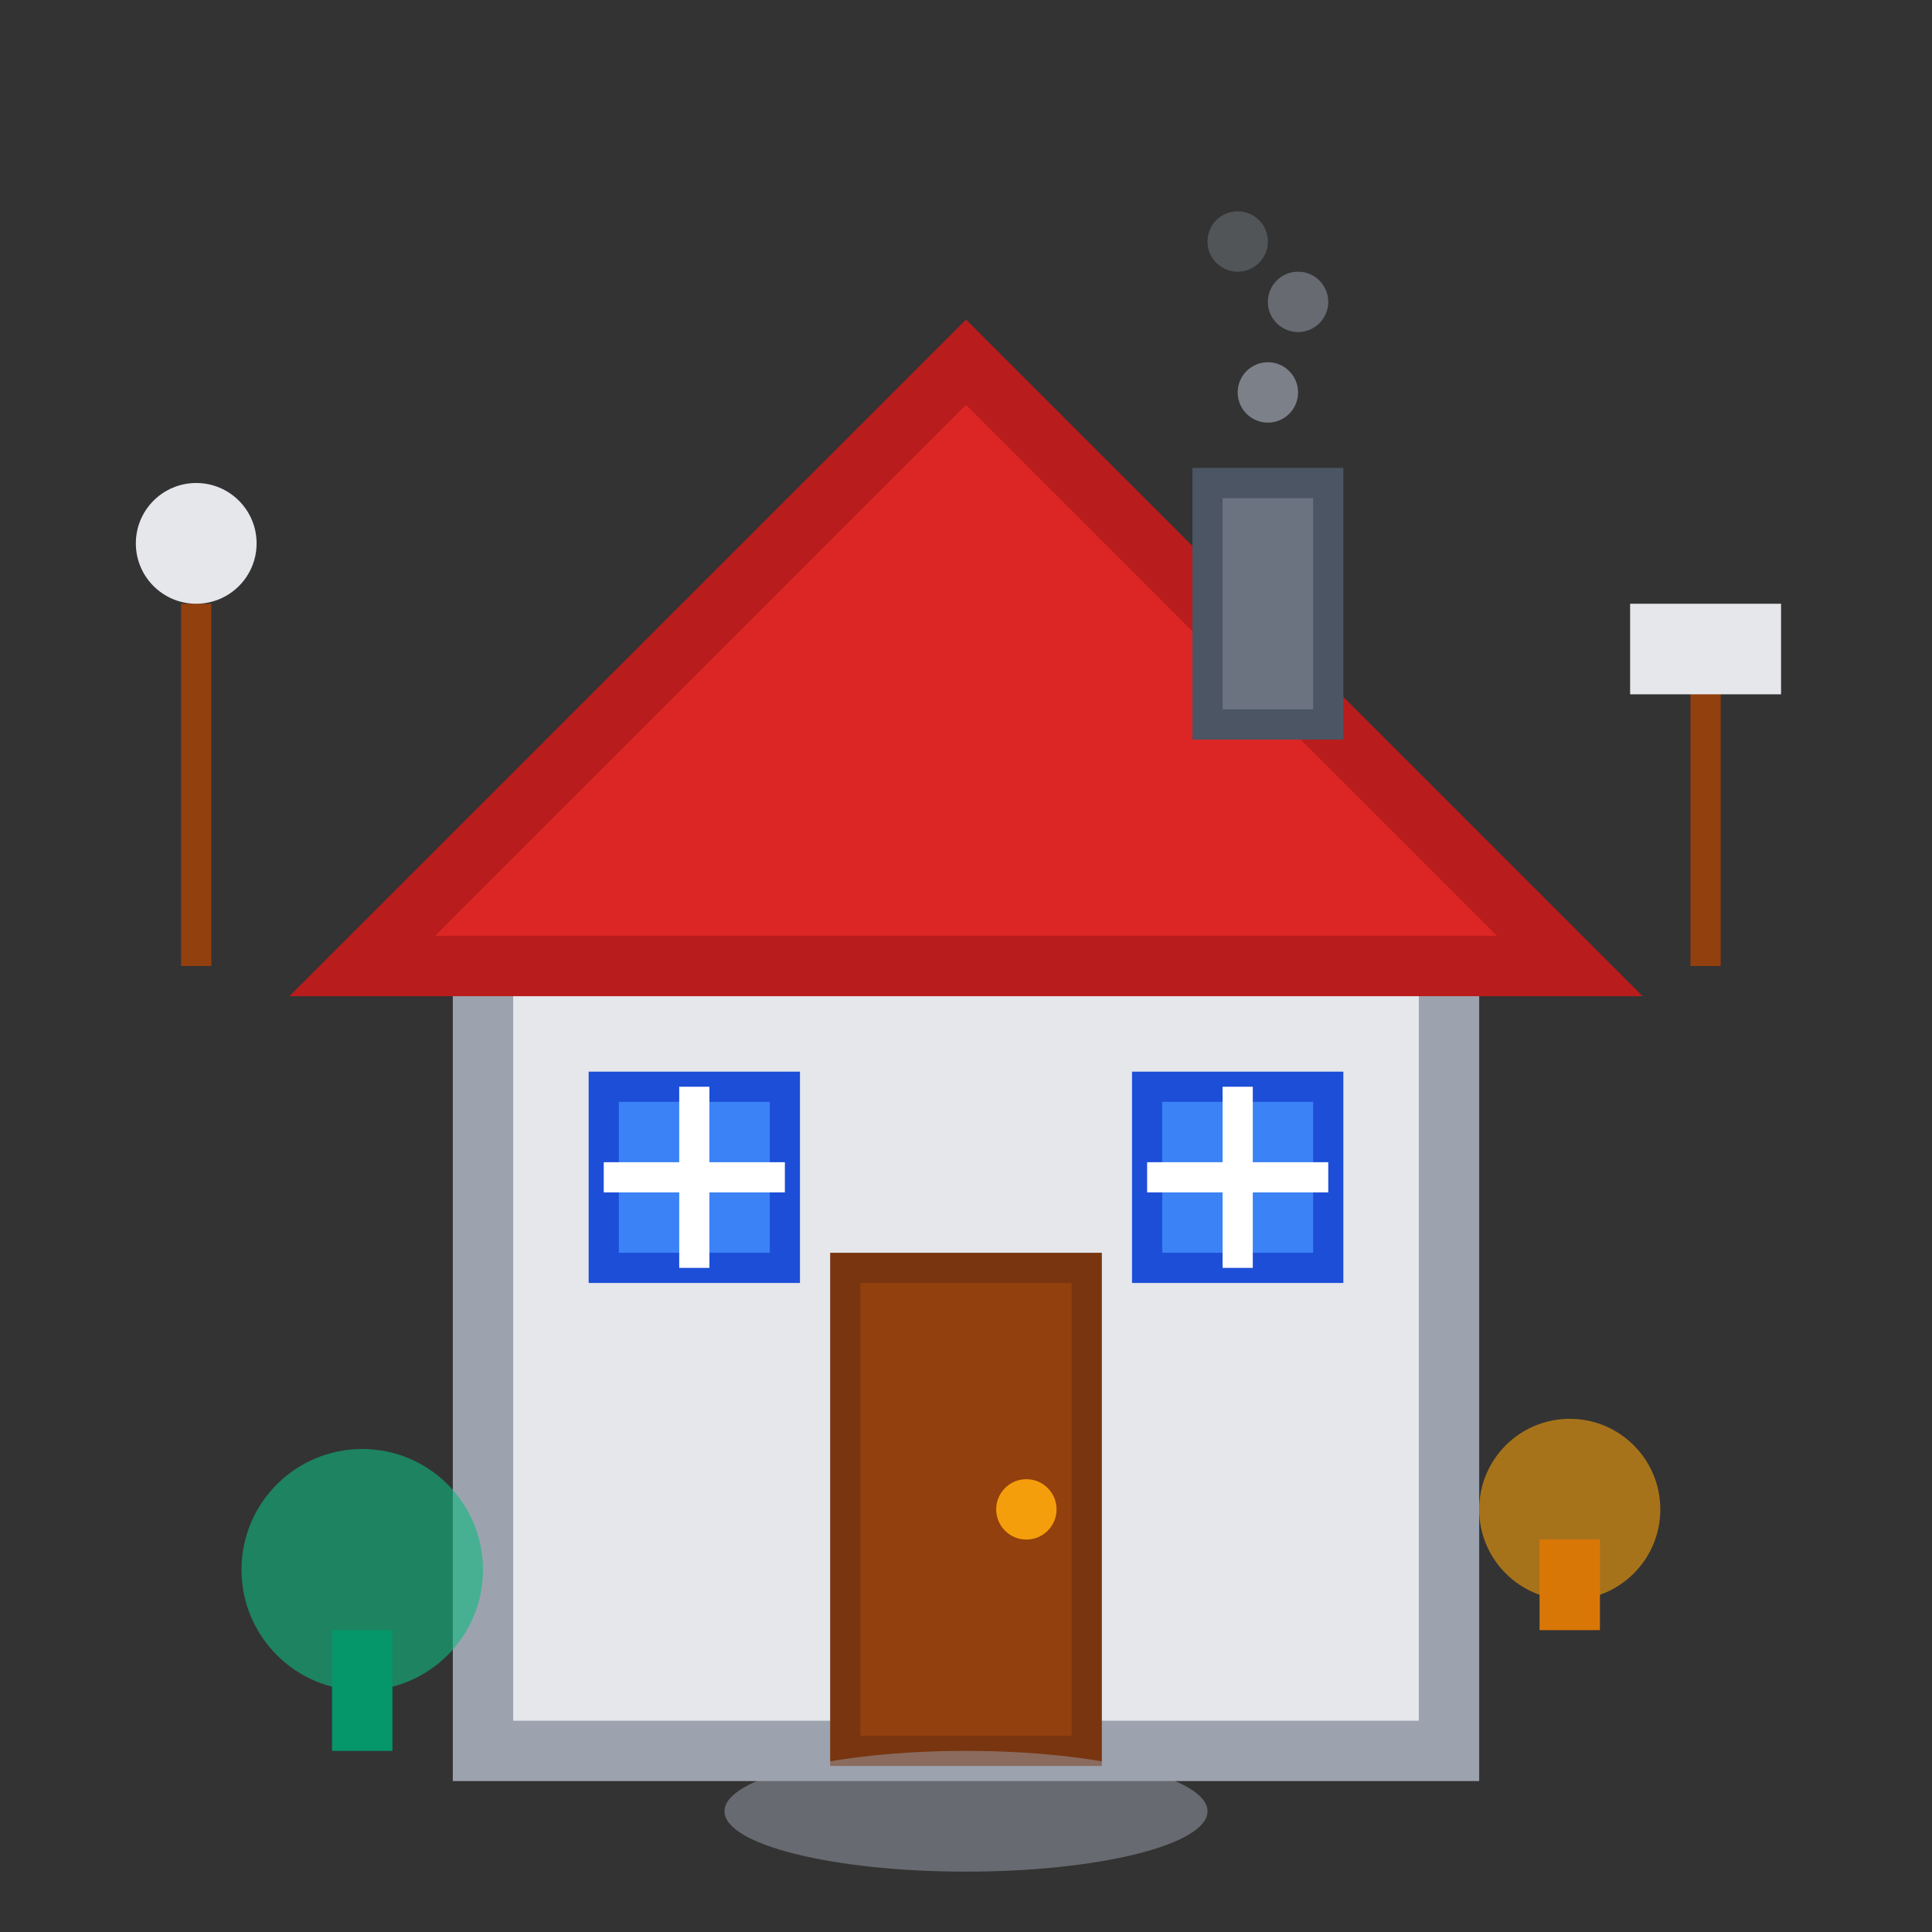<svg width="64" height="64" viewBox="0 0 64 64" fill="none" xmlns="http://www.w3.org/2000/svg">
    <rect x="0" y="0" width="64" height="64" fill="#333333" stroke="none"/>
    <!-- House base -->
    <rect x="16" y="30" width="32" height="28" fill="#E5E7EB" stroke="#9CA3AF" stroke-width="2"/>
    
    <!-- Roof -->
    <polygon points="12,32 32,12 52,32" fill="#DC2626" stroke="#B91C1C" stroke-width="2"/>
    
    <!-- Door -->
    <rect x="28" y="42" width="8" height="16" fill="#92400E" stroke="#78350F" stroke-width="1"/>
    <circle cx="34" cy="50" r="1" fill="#F59E0B"/>
    
    <!-- Windows -->
    <rect x="20" y="36" width="6" height="6" fill="#3B82F6" stroke="#1D4ED8" stroke-width="1"/>
    <line x1="23" y1="36" x2="23" y2="42" stroke="#FFFFFF" stroke-width="1"/>
    <line x1="20" y1="39" x2="26" y2="39" stroke="#FFFFFF" stroke-width="1"/>
    
    <rect x="38" y="36" width="6" height="6" fill="#3B82F6" stroke="#1D4ED8" stroke-width="1"/>
    <line x1="41" y1="36" x2="41" y2="42" stroke="#FFFFFF" stroke-width="1"/>
    <line x1="38" y1="39" x2="44" y2="39" stroke="#FFFFFF" stroke-width="1"/>
    
    <!-- Chimney -->
    <rect x="40" y="16" width="4" height="8" fill="#6B7280" stroke="#4B5563" stroke-width="1"/>
    
    <!-- Smoke -->
    <circle cx="42" cy="13" r="1" fill="#9CA3AF" opacity="0.7"/>
    <circle cx="43" cy="10" r="1" fill="#9CA3AF" opacity="0.5"/>
    <circle cx="41" cy="8" r="1" fill="#9CA3AF" opacity="0.3"/>
    
    <!-- Garden elements -->
    <circle cx="12" cy="52" r="4" fill="#10B981" opacity="0.6"/>
    <rect x="11" y="54" width="2" height="4" fill="#059669"/>
    
    <circle cx="52" cy="50" r="3" fill="#F59E0B" opacity="0.6"/>
    <rect x="51" y="51" width="2" height="3" fill="#D97706"/>
    
    <!-- Path -->
    <ellipse cx="32" cy="60" rx="8" ry="2" fill="#9CA3AF" opacity="0.5"/>
    
    <!-- Organization elements (cleaning tools) -->
    <rect x="6" y="20" width="1" height="12" fill="#92400E"/>
    <circle cx="6.5" cy="18" r="2" fill="#E5E7EB"/>
    
    <rect x="56" y="22" width="1" height="10" fill="#92400E"/>
    <rect x="54" y="20" width="5" height="3" fill="#E5E7EB"/>
</svg>
